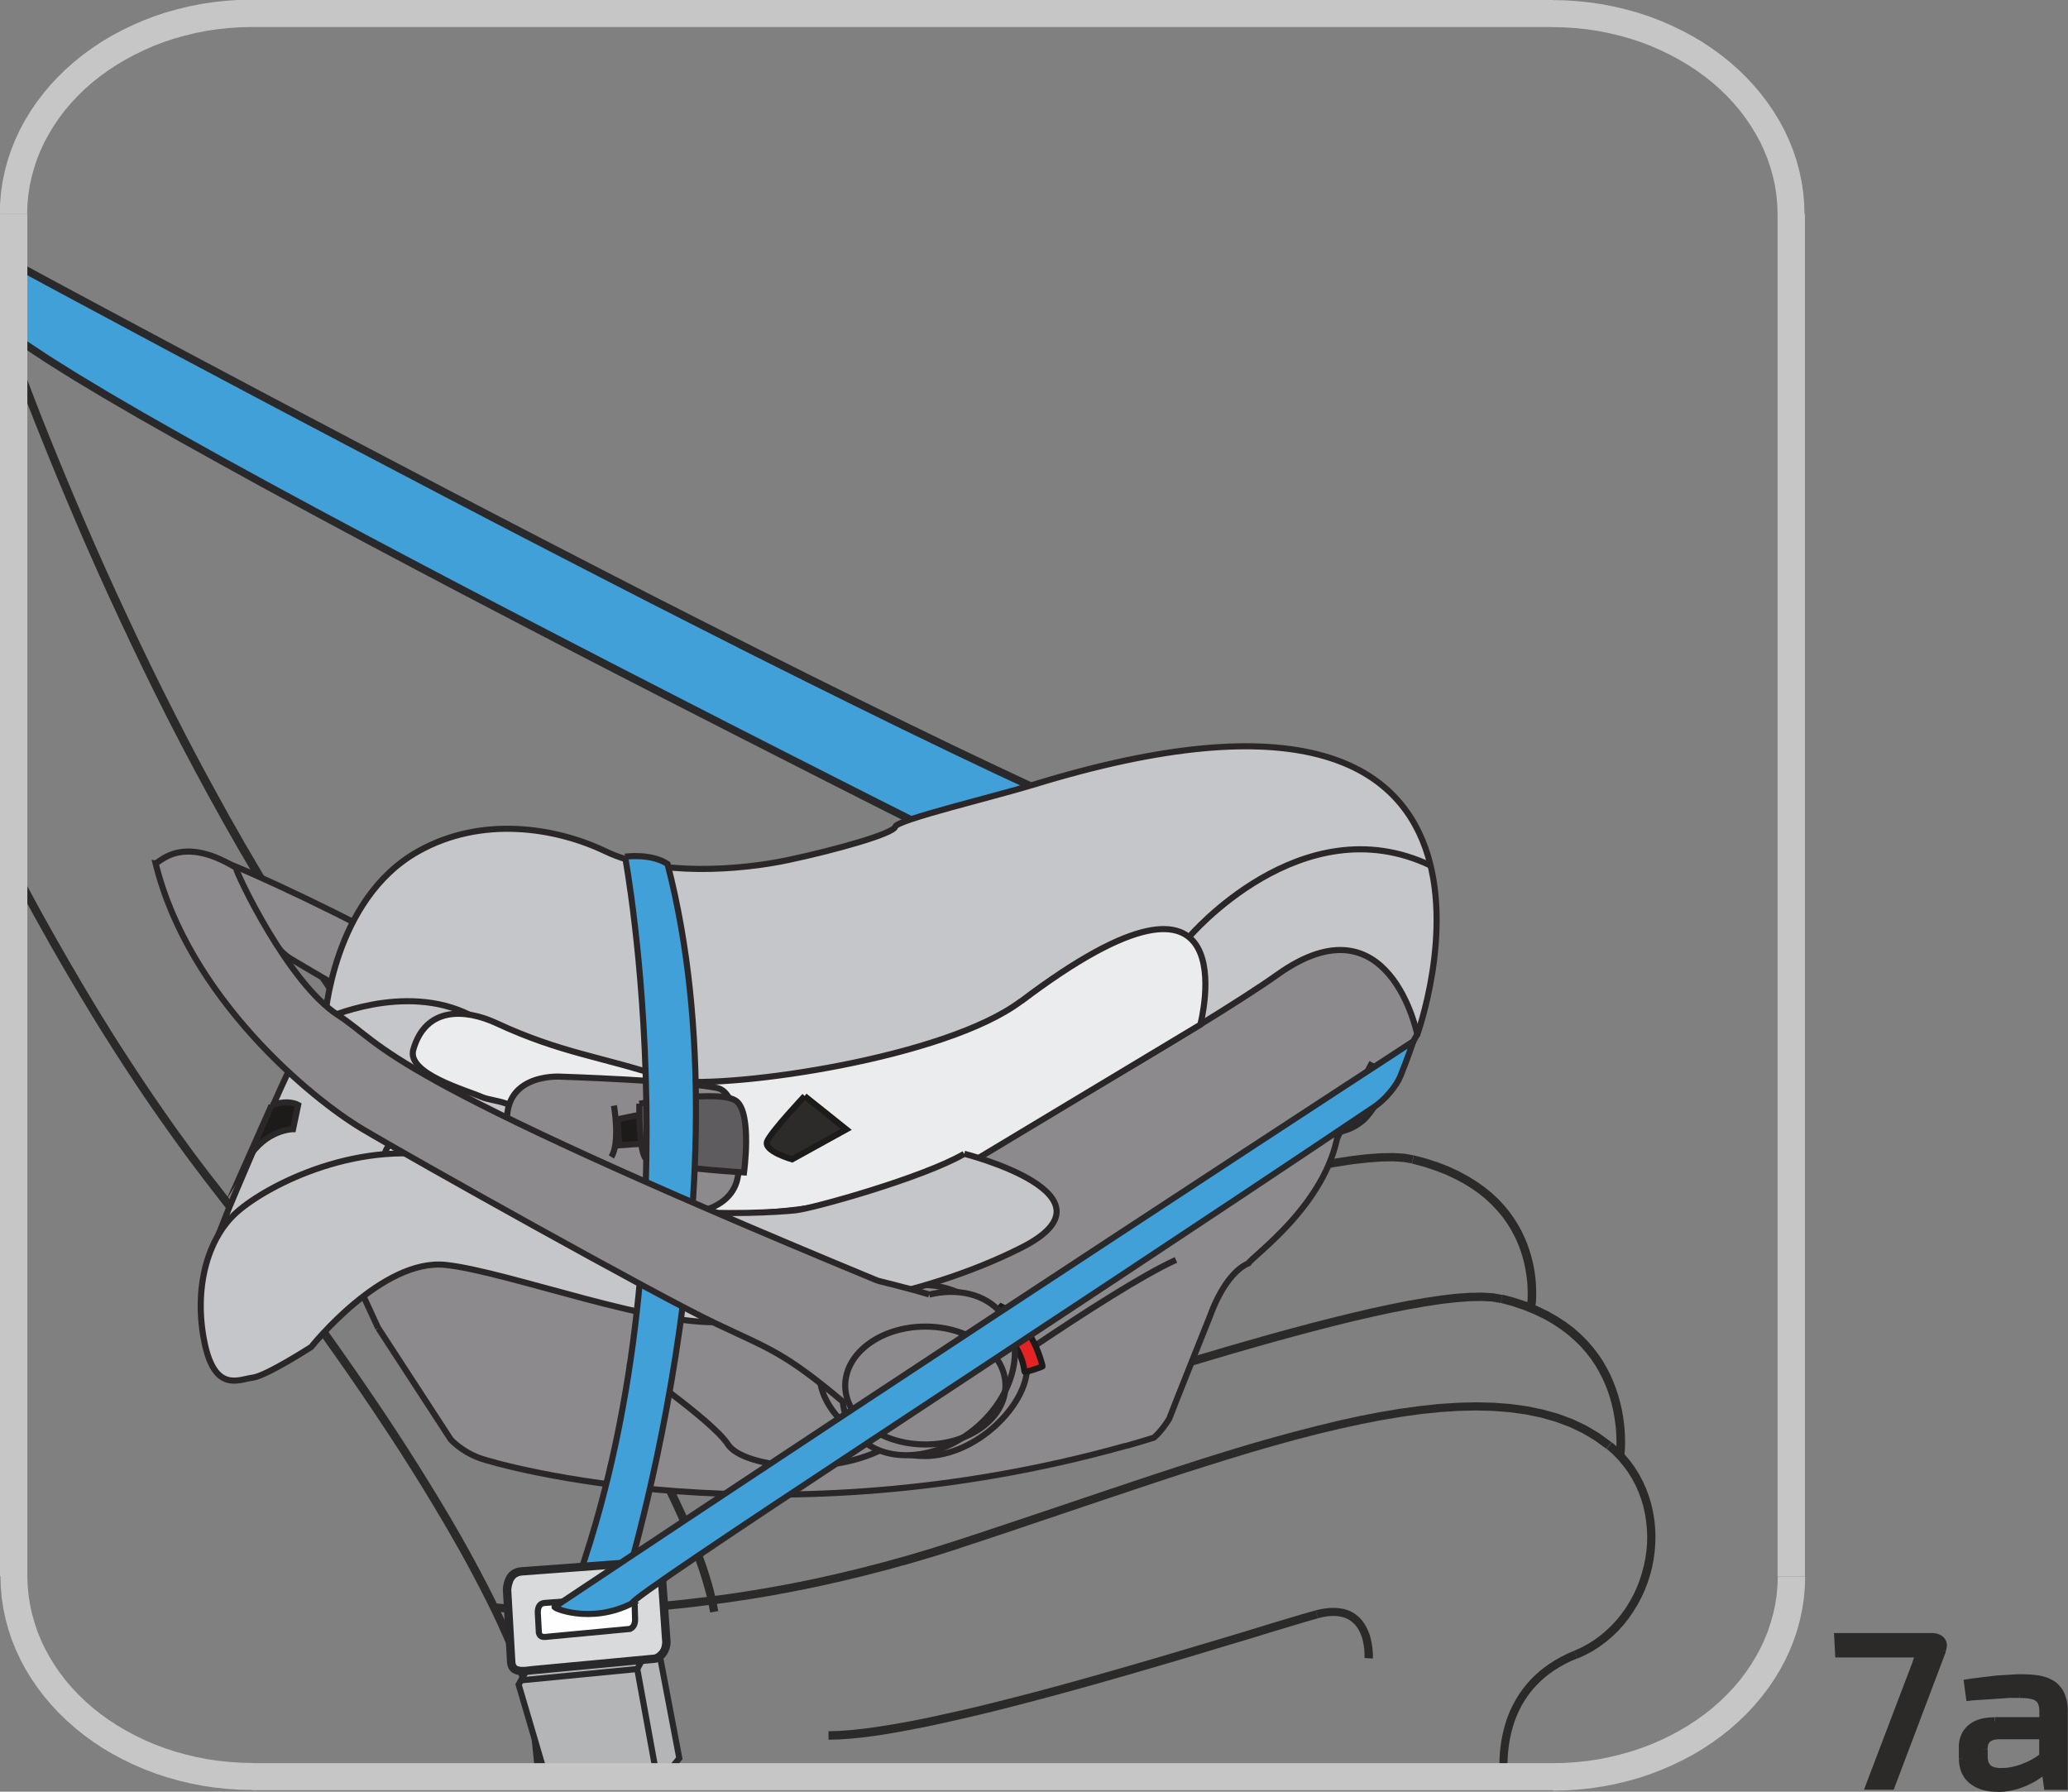<?xml version="1.0" encoding="UTF-8"?>
<!DOCTYPE svg PUBLIC "-//W3C//DTD SVG 1.1//EN" "http://www.w3.org/Graphics/SVG/1.1/DTD/svg11.dtd">
<!-- Creator: CorelDRAW 2017 -->
<svg xmlns="http://www.w3.org/2000/svg" xml:space="preserve" width="25.78mm" height="22.332mm" version="1.1" style="shape-rendering:geometricPrecision; text-rendering:geometricPrecision; image-rendering:optimizeQuality; fill-rule:evenodd; clip-rule:evenodd"
viewBox="0 0 189.84 164.45"
 xmlns:xlink="http://www.w3.org/1999/xlink">
 <rect x="0" y="0" width="189.84" height="164.45" fill="#808080" stroke="none"/>
 <defs>
  <style type="text/css">
   <![CDATA[
    .str0 {stroke:#2B2728;stroke-width:0.56;stroke-miterlimit:22.926}
    .str2 {stroke:#29282A;stroke-width:0.56;stroke-miterlimit:22.926}
    .str1 {stroke:#1D1B19;stroke-width:0.56;stroke-miterlimit:22.926}
    .fil4 {fill:none;fill-rule:nonzero}
    .fil12 {fill:#E21E29}
    .fil11 {fill:#B4B5B6}
    .fil15 {fill:#FEFEFE;fill-rule:nonzero}
    .fil0 {fill:#2B2A29;fill-rule:nonzero}
    .fil7 {fill:#E42424;fill-rule:nonzero}
    .fil6 {fill:#EBECEE;fill-rule:nonzero}
    .fil14 {fill:#D9DADB;fill-rule:nonzero}
    .fil16 {fill:#C7C6C6;fill-rule:nonzero}
    .fil5 {fill:#C5C6C9;fill-rule:nonzero}
    .fil13 {fill:#8A8C8D;fill-rule:nonzero}
    .fil3 {fill:#8C8A8D;fill-rule:nonzero}
    .fil10 {fill:#5E5C5E;fill-rule:nonzero}
    .fil1 {fill:#42A0D9;fill-rule:nonzero}
    .fil8 {fill:#2D2B29;fill-rule:nonzero}
    .fil2 {fill:#29282A;fill-rule:nonzero}
    .fil9 {fill:#1D1B19;fill-rule:nonzero}
   ]]>
  </style>
 </defs>
 <g id="Слой_x0020_1">
  <path class="fil0" d="M168.75 150.27l0.09 1.48 7.51 0c-0.17,0.32 -0.33,0.66 -0.46,1.01l-4.24 11.14 1.92 0 4.7 -12.42c0.26,-0.75 -0.11,-1.2 -1.01,-1.2l-8.52 0zm12.11 5.45c1.62,-0.13 3.45,-0.25 4.57,-0.25 1.68,0 2.16,0.47 2.16,1.66l0 0.85 -4.44 0c-1.86,0 -2.95,0.87 -2.95,2.37l0 1.05c0,1.74 1.29,2.69 3.19,2.69 1.94,0 3.56,-0.99 4.39,-1.76l0.22 1.58 1.47 0 0 -6.78c0,-2.33 -1.29,-3.08 -3.65,-3.08 -1.6,0 -3.67,0.21 -5.14,0.43l0.17 1.24zm1.25 4.86c0,-0.81 0.35,-1.28 1.38,-1.32l4.11 0 0 1.94c-1.22,0.99 -2.78,1.46 -3.82,1.44 -1.16,0 -1.66,-0.43 -1.66,-1.44l0 -0.62z"/>
  <g>
   <path class="fil0" d="M168.46 151.78l-0.08 -1.48 0.75 -0.04 0.08 1.48 -0.37 0.39 -0.37 -0.35zm0.37 0.35l-0.35 0 -0.02 -0.35 0.37 0.35zm7.52 0l-7.52 0 0 -0.74 7.52 0 0.33 0.54 -0.33 0.19zm0 -0.74l0.63 0 -0.3 0.54 -0.33 -0.54zm-0.11 1.51l-0.7 -0.26 -0 0.01 0.01 -0.04 0.01 -0.03 0.01 -0.03 0.01 -0.03 0.01 -0.04 0.01 -0.04 0.01 -0.03 0.01 -0.03 0.01 -0.04 0.01 -0.03 0.01 -0.03 0.02 -0.04 0.01 -0.03 0.01 -0.03 0.02 -0.03 0.01 -0.03 0.01 -0.03 0.02 -0.04 0.01 -0.03 0.02 -0.03 0.02 -0.03 0.01 -0.03 0.01 -0.03 0.02 -0.03 0.02 -0.04 0.02 -0.03 0.02 -0.03 0.02 -0.03 0.02 -0.03 0.02 -0.03 0.02 -0.03 0.02 -0.03 0.66 0.35 -0.02 0.03 -0.01 0.03 -0.02 0.03 -0.02 0.03 -0.02 0.03 -0.02 0.03 -0.01 0.03 -0.01 0.03 -0.01 0.03 -0.02 0.03 -0.01 0.03 -0.01 0.03 -0.01 0.03 -0.02 0.03 -0.01 0.03 -0.01 0.03 -0.01 0.03 -0.01 0.03 -0.01 0.03 -0.01 0.03 -0.01 0.03 -0.01 0.03 -0.01 0.03 -0.01 0.03 -0.01 0.03 -0.01 0.03 -0.01 0.03 -0.01 0.03 -0.01 0.03 -0.01 0.03 -0.01 0.03 -0.01 0.03 -0 0.01zm0 -0.01l-0 0.01 -0.01 0.02 0.01 -0.03zm-4.94 10.88l4.24 -11.14 0.7 0.26 -4.24 11.14 -0.35 0.24 -0.35 -0.5zm0.35 0.5l-0.54 0 0.19 -0.5 0.35 0.5zm1.93 0l-1.93 0 0 -0.74 1.93 0 0.35 0.5 -0.35 0.24zm0.35 -0.24l-0.09 0.24 -0.26 0 0.35 -0.24zm4.7 -12.43l-4.7 12.43 -0.7 -0.26 4.7 -12.43 0.7 0.25 -0 0.01zm0 -0.01l-0 0.01 0 -0.01 -0 0zm-1.36 -0.96l0 -0.74 0 0 0.09 0 0.09 0 0.09 0.01 0.09 0.01 0.08 0.01 0.08 0.02 0.08 0.02 0.08 0.03 0.08 0.03 0.07 0.03 0.07 0.04 0.07 0.04 0.07 0.05 0.06 0.05 0.06 0.05 0.05 0.06 0.05 0.06 0.04 0.07 0.04 0.07 0.03 0.07 0.03 0.08 0.02 0.08 0.02 0.08 0.01 0.08 0 0.08 -0 0.08 -0.01 0.08 -0.01 0.08 -0.02 0.08 -0.02 0.08 -0.02 0.08 -0.03 0.08 -0.71 -0.24 0.02 -0.05 0.01 -0.05 0.01 -0.05 0.01 -0.04 0.01 -0.04 0 -0.04 0 -0.03 -0 -0.04 -0 -0.03 -0.01 -0.03 -0.01 -0.03 -0.01 -0.02 -0.01 -0.02 -0.01 -0.02 -0.01 -0.02 -0.01 -0.02 -0.01 -0.01 -0.02 -0.02 -0.02 -0.02 -0.02 -0.01 -0.03 -0.02 -0.03 -0.02 -0.03 -0.01 -0.04 -0.01 -0.04 -0.01 -0.05 -0.01 -0.05 -0.01 -0.06 -0.01 -0.06 -0.01 -0.06 -0.01 -0.07 -0 -0.07 -0 0 0zm-8.52 -0.74l8.52 0 0 0.74 -8.52 0 -0.37 -0.35 0.37 -0.39zm-0.37 0.39l-0.02 -0.39 0.39 0 -0.37 0.39z"/>
  </g>
  <g>
   <path class="fil0" d="M185.42 155.1l0 0.74 0 0 -0.1 0 -0.11 0 -0.11 0 -0.12 0 -0.12 0 -0.12 0 -0.13 0 -0.13 0 -0.13 0.01 -0.13 0.01 -0.14 0.01 -0.14 0.01 -0.14 0.01 -0.15 0.01 -0.15 0.01 -0.15 0.01 -0.15 0.01 -0.15 0.01 -0.15 0.01 -0.15 0.01 -0.15 0.01 -0.15 0.01 -0.16 0.01 -0.16 0.01 -0.15 0.01 -0.16 0.01 -0.16 0.01 -0.16 0.01 -0.15 0.01 -0.15 0.01 -0.15 0.01 -0.15 0.01 -0.06 -0.74 0.15 -0.01 0.15 -0.01 0.15 -0.01 0.15 -0.01 0.16 -0.01 0.16 -0.01 0.16 -0.01 0.16 -0.01 0.16 -0.01 0.16 -0.01 0.16 -0.01 0.16 -0.01 0.15 -0.01 0.15 -0.01 0.15 -0.01 0.15 -0.01 0.15 -0.01 0.15 -0.01 0.15 -0.01 0.15 -0.01 0.14 -0.01 0.14 -0.01 0.14 -0.01 0.14 -0.01 0.13 -0 0.13 -0 0.13 -0 0.12 -0 0.12 -0 0.11 -0 0.11 -0 0.11 0 0 0zm2.54 2.03l-0.75 0 0 0 -0 -0.1 -0 -0.09 -0.01 -0.09 -0.01 -0.08 -0.01 -0.08 -0.01 -0.07 -0.02 -0.07 -0.02 -0.06 -0.02 -0.06 -0.02 -0.05 -0.02 -0.05 -0.03 -0.04 -0.03 -0.04 -0.03 -0.04 -0.03 -0.04 -0.04 -0.03 -0.04 -0.03 -0.05 -0.03 -0.05 -0.03 -0.06 -0.03 -0.07 -0.03 -0.07 -0.02 -0.08 -0.02 -0.09 -0.02 -0.1 -0.02 -0.1 -0.02 -0.11 -0.01 -0.12 -0.01 -0.12 -0.01 -0.13 -0.01 -0.14 -0 -0.15 -0 0 -0.74 0.16 0 0.16 0 0.15 0.01 0.14 0.01 0.14 0.01 0.13 0.02 0.13 0.02 0.12 0.03 0.12 0.03 0.11 0.03 0.11 0.04 0.1 0.04 0.1 0.05 0.1 0.05 0.09 0.06 0.09 0.06 0.08 0.07 0.07 0.08 0.07 0.08 0.06 0.08 0.06 0.09 0.05 0.09 0.04 0.1 0.04 0.1 0.03 0.1 0.03 0.1 0.02 0.11 0.02 0.11 0.01 0.11 0.01 0.11 0 0.11 0 0.12 0 0zm-0.75 0.85l0 -0.85 0.75 0 0 0.85 -0.37 0.37 -0.37 -0.37zm0.75 0l0 0.37 -0.37 0 0.37 -0.37zm-4.81 -0.37l4.43 0 0 0.74 -4.43 0 0 0 0 -0.74zm-2.58 2.74l-0.75 0 0 0 0 -0.16 0.01 -0.15 0.02 -0.15 0.03 -0.15 0.03 -0.14 0.04 -0.14 0.05 -0.13 0.05 -0.13 0.06 -0.13 0.07 -0.12 0.08 -0.12 0.08 -0.11 0.09 -0.11 0.09 -0.1 0.1 -0.1 0.11 -0.09 0.11 -0.09 0.12 -0.08 0.12 -0.08 0.13 -0.07 0.14 -0.06 0.14 -0.06 0.14 -0.05 0.15 -0.05 0.15 -0.04 0.16 -0.03 0.16 -0.03 0.17 -0.02 0.17 -0.02 0.17 -0.01 0.18 -0.01 0.18 -0 0 0.74 -0.16 0 -0.16 0.01 -0.15 0.01 -0.15 0.02 -0.14 0.02 -0.14 0.03 -0.13 0.03 -0.12 0.03 -0.12 0.04 -0.11 0.04 -0.11 0.04 -0.1 0.05 -0.1 0.05 -0.09 0.05 -0.09 0.06 -0.08 0.06 -0.08 0.06 -0.07 0.07 -0.07 0.07 -0.06 0.07 -0.06 0.08 -0.05 0.08 -0.05 0.08 -0.04 0.09 -0.04 0.09 -0.03 0.1 -0.03 0.1 -0.02 0.1 -0.02 0.11 -0.01 0.11 -0.01 0.12 -0 0.12 0 0zm-0.75 1.05l0 -1.05 0.75 0 0 1.05 0 0 -0.75 0zm3.57 2.32l0 0.74 0 0 -0.19 -0 -0.19 -0.01 -0.18 -0.01 -0.18 -0.02 -0.17 -0.03 -0.17 -0.03 -0.17 -0.04 -0.16 -0.04 -0.16 -0.05 -0.15 -0.06 -0.15 -0.06 -0.15 -0.07 -0.14 -0.08 -0.13 -0.08 -0.13 -0.09 -0.13 -0.09 -0.12 -0.1 -0.11 -0.11 -0.11 -0.11 -0.1 -0.12 -0.09 -0.13 -0.08 -0.13 -0.08 -0.14 -0.07 -0.14 -0.06 -0.15 -0.05 -0.15 -0.04 -0.16 -0.04 -0.16 -0.03 -0.17 -0.02 -0.17 -0.01 -0.17 -0 -0.18 0.75 0 0 0.14 0.01 0.14 0.02 0.13 0.02 0.13 0.03 0.12 0.03 0.12 0.04 0.11 0.04 0.11 0.05 0.1 0.06 0.1 0.06 0.09 0.07 0.09 0.07 0.09 0.08 0.08 0.08 0.08 0.09 0.07 0.09 0.07 0.1 0.07 0.1 0.06 0.11 0.06 0.11 0.05 0.12 0.05 0.12 0.05 0.13 0.04 0.13 0.04 0.14 0.03 0.14 0.03 0.15 0.02 0.15 0.02 0.16 0.01 0.16 0.01 0.16 0 0 0zm4.76 -1.44l-0.74 0.1 0.63 0.22 -0.09 0.08 -0.09 0.08 -0.09 0.08 -0.1 0.08 -0.1 0.08 -0.11 0.08 -0.11 0.08 -0.12 0.08 -0.12 0.08 -0.12 0.08 -0.13 0.08 -0.13 0.08 -0.14 0.07 -0.14 0.07 -0.14 0.07 -0.15 0.07 -0.15 0.07 -0.15 0.06 -0.16 0.06 -0.16 0.06 -0.16 0.06 -0.17 0.05 -0.17 0.05 -0.17 0.04 -0.18 0.04 -0.18 0.04 -0.18 0.03 -0.18 0.03 -0.19 0.02 -0.19 0.01 -0.19 0.01 -0.19 0 0 -0.74 0.17 -0 0.17 -0.01 0.16 -0.01 0.16 -0.02 0.16 -0.02 0.16 -0.03 0.16 -0.03 0.16 -0.04 0.15 -0.04 0.15 -0.04 0.15 -0.04 0.15 -0.05 0.15 -0.05 0.14 -0.05 0.14 -0.06 0.14 -0.06 0.13 -0.06 0.13 -0.06 0.13 -0.07 0.12 -0.07 0.12 -0.07 0.12 -0.07 0.11 -0.07 0.11 -0.07 0.1 -0.07 0.1 -0.07 0.1 -0.07 0.09 -0.07 0.09 -0.07 0.08 -0.07 0.08 -0.07 0.07 -0.07 0.63 0.22zm-0.63 -0.22l0.53 -0.49 0.1 0.71 -0.63 -0.22zm0.1 1.9l-0.22 -1.58 0.74 -0.1 0.22 1.58 -0.37 0.42 -0.37 -0.32zm0.37 0.32l-0.33 0 -0.04 -0.32 0.37 0.32zm1.46 0l-1.46 0 0 -0.74 1.46 0 0.37 0.37 -0.37 0.37zm0.37 -0.37l0 0.37 -0.37 0 0.37 -0.37zm0 -6.78l0 6.78 -0.75 0 0 -6.78 0 0 0.75 0zm-4.02 -2.71l0 -0.74 0 0 0.23 0 0.22 0.01 0.21 0.01 0.21 0.02 0.2 0.02 0.2 0.03 0.19 0.03 0.19 0.04 0.18 0.05 0.18 0.05 0.17 0.06 0.16 0.07 0.16 0.08 0.15 0.08 0.15 0.09 0.14 0.1 0.13 0.11 0.12 0.12 0.12 0.13 0.11 0.14 0.1 0.14 0.09 0.15 0.08 0.16 0.07 0.17 0.06 0.17 0.05 0.18 0.05 0.19 0.04 0.2 0.03 0.2 0.02 0.21 0.01 0.22 0 0.23 -0.75 0 -0 -0.2 -0.01 -0.19 -0.02 -0.18 -0.02 -0.17 -0.03 -0.16 -0.04 -0.15 -0.04 -0.14 -0.05 -0.13 -0.05 -0.13 -0.06 -0.11 -0.07 -0.11 -0.07 -0.1 -0.08 -0.09 -0.08 -0.09 -0.09 -0.08 -0.09 -0.08 -0.1 -0.07 -0.11 -0.07 -0.11 -0.06 -0.12 -0.06 -0.13 -0.05 -0.14 -0.05 -0.14 -0.04 -0.15 -0.04 -0.16 -0.03 -0.17 -0.03 -0.17 -0.03 -0.18 -0.02 -0.19 -0.02 -0.2 -0.01 -0.2 -0.01 -0.21 -0 0 0zm-4.76 0.02l-0.74 0.1 0.31 -0.42 0.14 -0.02 0.14 -0.02 0.15 -0.02 0.15 -0.02 0.15 -0.02 0.16 -0.02 0.16 -0.02 0.16 -0.02 0.16 -0.02 0.16 -0.02 0.17 -0.02 0.17 -0.02 0.17 -0.02 0.17 -0.02 0.17 -0.02 0.17 -0.02 0.17 -0.02 0.17 -0.01 0.17 -0.01 0.17 -0.01 0.17 -0.01 0.17 -0.01 0.17 -0.01 0.17 -0.01 0.17 -0.01 0.17 -0.01 0.16 -0.01 0.16 -0.01 0.16 -0 0.16 -0 0.16 -0 0.15 -0 0 0.74 -0.15 0 -0.15 0 -0.15 0 -0.16 0 -0.16 0.01 -0.16 0.01 -0.16 0.01 -0.16 0.01 -0.16 0.01 -0.16 0.01 -0.17 0.01 -0.17 0.01 -0.17 0.01 -0.17 0.01 -0.17 0.01 -0.17 0.01 -0.17 0.02 -0.17 0.02 -0.17 0.02 -0.17 0.02 -0.16 0.02 -0.16 0.02 -0.16 0.02 -0.16 0.02 -0.16 0.02 -0.16 0.02 -0.15 0.02 -0.15 0.02 -0.15 0.02 -0.14 0.02 -0.14 0.02 -0.14 0.02 0.31 -0.42zm-0.74 0.1l-0.05 -0.36 0.36 -0.05 -0.31 0.42zm0.17 1.24l-0.17 -1.24 0.74 -0.1 0.17 1.24 -0.34 0.42 -0.4 -0.32zm0.4 0.32l-0.35 0.03 -0.05 -0.35 0.4 0.32zm2.59 2.8l0 0.74 0.01 0 -0.08 0 -0.08 0.01 -0.08 0.01 -0.07 0.01 -0.06 0.01 -0.06 0.01 -0.06 0.02 -0.05 0.02 -0.05 0.02 -0.04 0.02 -0.04 0.02 -0.04 0.02 -0.03 0.02 -0.03 0.02 -0.03 0.02 -0.02 0.02 -0.02 0.03 -0.02 0.03 -0.02 0.03 -0.02 0.03 -0.02 0.03 -0.02 0.04 -0.01 0.04 -0.01 0.04 -0.01 0.04 -0.01 0.05 -0.01 0.05 -0.01 0.05 -0.01 0.05 -0 0.06 -0 0.06 0 0.06 -0.75 0 0 -0.09 0 -0.08 0.01 -0.08 0.01 -0.08 0.01 -0.08 0.01 -0.08 0.02 -0.08 0.02 -0.08 0.03 -0.08 0.03 -0.08 0.03 -0.07 0.04 -0.07 0.04 -0.07 0.05 -0.07 0.05 -0.06 0.05 -0.06 0.06 -0.06 0.06 -0.05 0.07 -0.05 0.07 -0.05 0.07 -0.04 0.08 -0.04 0.08 -0.03 0.08 -0.03 0.09 -0.03 0.09 -0.02 0.09 -0.02 0.09 -0.02 0.1 -0.01 0.1 -0.01 0.1 -0.01 0.11 -0.01 0.01 0zm-0.01 0l0 0 0.01 0 -0.01 0zm4.12 0.74l-4.11 0 0 -0.74 4.11 0 0.37 0.37 -0.37 0.37zm0 -0.74l0.37 0 0 0.37 -0.37 -0.37zm-0.37 2.3l0 -1.93 0.75 0 0 1.93 -0.14 0.29 -0.61 -0.29zm0.75 0l0 0.17 -0.14 0.11 0.14 -0.29zm-4.2 1.81l0 -0.74 0.01 0 0.09 0 0.09 -0 0.1 -0 0.1 -0.01 0.1 -0.01 0.11 -0.01 0.11 -0.02 0.11 -0.02 0.11 -0.02 0.11 -0.02 0.11 -0.03 0.11 -0.03 0.12 -0.03 0.12 -0.04 0.12 -0.04 0.12 -0.04 0.12 -0.04 0.12 -0.05 0.12 -0.05 0.12 -0.05 0.12 -0.05 0.12 -0.06 0.12 -0.06 0.12 -0.06 0.12 -0.07 0.12 -0.07 0.12 -0.07 0.11 -0.07 0.11 -0.08 0.11 -0.08 0.11 -0.08 0.11 -0.09 0.47 0.57 -0.12 0.1 -0.12 0.09 -0.13 0.09 -0.13 0.09 -0.13 0.08 -0.13 0.08 -0.13 0.08 -0.13 0.07 -0.13 0.07 -0.13 0.07 -0.13 0.06 -0.13 0.06 -0.13 0.06 -0.13 0.06 -0.13 0.05 -0.13 0.05 -0.13 0.05 -0.13 0.04 -0.13 0.04 -0.13 0.04 -0.13 0.03 -0.13 0.03 -0.13 0.03 -0.13 0.02 -0.12 0.02 -0.12 0.02 -0.12 0.01 -0.12 0.01 -0.12 0.01 -0.11 0.01 -0.11 0 -0.11 -0 0.01 0zm0 -0.74l0.01 0 0 0 -0.01 0zm-2.03 -1.07l0.75 0 0 0 0 0.08 0 0.08 0.01 0.07 0.01 0.07 0.01 0.06 0.01 0.06 0.01 0.05 0.02 0.05 0.02 0.05 0.02 0.04 0.02 0.04 0.02 0.04 0.03 0.04 0.03 0.03 0.03 0.03 0.03 0.03 0.03 0.03 0.04 0.03 0.04 0.03 0.04 0.02 0.05 0.02 0.05 0.02 0.06 0.02 0.06 0.02 0.06 0.02 0.07 0.01 0.07 0.01 0.08 0.01 0.08 0.01 0.09 0.01 0.09 0 0.1 0 0 0.74 -0.12 -0 -0.11 -0 -0.11 -0.01 -0.11 -0.01 -0.11 -0.01 -0.1 -0.02 -0.1 -0.02 -0.1 -0.02 -0.09 -0.03 -0.09 -0.03 -0.09 -0.04 -0.08 -0.04 -0.08 -0.04 -0.08 -0.05 -0.08 -0.05 -0.07 -0.06 -0.07 -0.06 -0.06 -0.07 -0.06 -0.07 -0.05 -0.07 -0.05 -0.08 -0.04 -0.08 -0.04 -0.08 -0.03 -0.09 -0.03 -0.09 -0.03 -0.09 -0.02 -0.09 -0.02 -0.09 -0.01 -0.1 -0.01 -0.1 -0.01 -0.1 -0 -0.1 0 0zm0.75 -0.61l0 0.61 -0.75 0 0 -0.61 0 0 0.75 0z"/>
  </g>
  <g>
   <path class="fil0" d="M36.16 97.98l-0.61 0.47 0 0 -1.66 -2.18 -1.63 -2.22 -1.6 -2.26 -1.56 -2.29 -1.53 -2.31 -1.5 -2.33 -1.46 -2.35 -1.43 -2.36 -1.39 -2.37 -1.35 -2.38 -1.32 -2.38 -1.28 -2.37 -1.25 -2.36 -1.21 -2.35 -1.17 -2.33 -1.13 -2.31 -1.09 -2.28 -1.06 -2.25 -1.02 -2.21 -0.98 -2.17 -0.94 -2.12 -0.9 -2.07 -0.86 -2.02 -0.82 -1.96 -0.78 -1.89 -0.74 -1.83 -0.7 -1.75 -0.66 -1.68 -0.61 -1.59 -0.57 -1.51 -0.53 -1.42 -0.49 -1.32 0.72 -0.26 0.49 1.32 0.53 1.42 0.57 1.51 0.61 1.59 0.65 1.67 0.7 1.75 0.74 1.82 0.78 1.89 0.82 1.95 0.86 2.01 0.9 2.07 0.94 2.12 0.98 2.16 1.02 2.2 1.05 2.24 1.09 2.27 1.13 2.3 1.17 2.32 1.2 2.34 1.24 2.35 1.28 2.36 1.31 2.37 1.35 2.37 1.39 2.37 1.42 2.36 1.46 2.34 1.49 2.33 1.52 2.3 1.56 2.28 1.59 2.24 1.62 2.21 1.66 2.17 0 0zm29.79 49.89l-0.76 0.13 -0.1 -0.53 -0.13 -0.58 -0.15 -0.63 -0.19 -0.69 -0.22 -0.74 -0.26 -0.8 -0.3 -0.86 -0.34 -0.92 -0.39 -0.98 -0.44 -1.04 -0.49 -1.11 -0.54 -1.17 -0.6 -1.24 -0.66 -1.31 -0.72 -1.38 -0.78 -1.45 -0.85 -1.52 -0.92 -1.6 -0.99 -1.67 -1.06 -1.75 -1.14 -1.83 -1.22 -1.91 -1.3 -1.99 -1.39 -2.08 -1.48 -2.16 -1.57 -2.25 -1.66 -2.33 -1.75 -2.42 -1.85 -2.52 -1.95 -2.61 -2.06 -2.7 -2.16 -2.8 0.61 -0.47 2.17 2.8 2.06 2.71 1.96 2.61 1.86 2.52 1.76 2.43 1.66 2.34 1.57 2.25 1.48 2.17 1.39 2.08 1.31 2 1.22 1.92 1.15 1.84 1.07 1.76 0.99 1.68 0.92 1.6 0.85 1.53 0.79 1.46 0.72 1.39 0.66 1.32 0.6 1.25 0.55 1.18 0.49 1.12 0.44 1.05 0.39 0.99 0.35 0.93 0.31 0.87 0.26 0.82 0.23 0.76 0.19 0.71 0.16 0.65 0.13 0.6 0.1 0.55z"/>
  </g>
  <g>
   <path class="fil0" d="M19.92 108.57l-0.61 0.47 0 0 -0.68 -0.88 -0.67 -0.89 -0.67 -0.89 -0.66 -0.9 -0.66 -0.91 -0.65 -0.91 -0.65 -0.92 -0.64 -0.92 -0.64 -0.93 -0.63 -0.93 -0.62 -0.94 -0.62 -0.94 -0.61 -0.94 -0.61 -0.95 -0.6 -0.95 -0.6 -0.95 -0.59 -0.96 -0.58 -0.96 -0.58 -0.96 -0.57 -0.96 -0.57 -0.96 -0.56 -0.96 -0.56 -0.97 -0.55 -0.96 -0.54 -0.97 -0.54 -0.96 -0.53 -0.96 -0.53 -0.96 -0.52 -0.96 -0.51 -0.96 -0.51 -0.96 -0.5 -0.96 0.68 -0.35 0.5 0.96 0.51 0.96 0.51 0.96 0.52 0.96 0.52 0.96 0.53 0.96 0.54 0.96 0.54 0.96 0.55 0.96 0.55 0.96 0.56 0.96 0.56 0.96 0.57 0.96 0.58 0.96 0.58 0.96 0.59 0.95 0.59 0.95 0.6 0.95 0.61 0.94 0.61 0.94 0.62 0.94 0.62 0.93 0.63 0.93 0.63 0.92 0.64 0.92 0.64 0.91 0.65 0.91 0.66 0.9 0.66 0.9 0.67 0.89 0.67 0.88 0.68 0.87 0 0zm29.04 46.8l-0.74 0.22 0 0 -0.21 -0.67 -0.24 -0.71 -0.27 -0.75 -0.3 -0.79 -0.33 -0.84 -0.37 -0.88 -0.41 -0.93 -0.44 -0.98 -0.48 -1.02 -0.53 -1.07 -0.57 -1.12 -0.61 -1.17 -0.66 -1.23 -0.71 -1.28 -0.76 -1.33 -0.81 -1.39 -0.86 -1.44 -0.91 -1.5 -0.97 -1.56 -1.03 -1.62 -1.09 -1.68 -1.15 -1.73 -1.21 -1.8 -1.28 -1.86 -1.34 -1.92 -1.41 -1.98 -1.48 -2.05 -1.55 -2.12 -1.62 -2.18 -1.7 -2.25 -1.77 -2.32 -1.85 -2.39 0.61 -0.47 1.85 2.39 1.77 2.32 1.7 2.25 1.63 2.19 1.55 2.12 1.48 2.05 1.41 1.99 1.35 1.93 1.28 1.86 1.22 1.8 1.15 1.74 1.09 1.68 1.03 1.62 0.97 1.56 0.92 1.51 0.87 1.45 0.81 1.39 0.76 1.34 0.71 1.29 0.66 1.23 0.62 1.18 0.57 1.13 0.53 1.08 0.49 1.03 0.45 0.99 0.41 0.94 0.37 0.89 0.34 0.85 0.3 0.81 0.27 0.76 0.24 0.72 0.22 0.68 0 0zm0.97 7.67l-0.77 0.07 -0.03 -0.29 -0.03 -0.29 -0.03 -0.29 -0.03 -0.3 -0.03 -0.3 -0.03 -0.3 -0.03 -0.29 -0.03 -0.29 -0.03 -0.29 -0.03 -0.29 -0.03 -0.28 -0.03 -0.28 -0.03 -0.28 -0.03 -0.27 -0.03 -0.27 -0.03 -0.26 -0.03 -0.26 -0.03 -0.25 -0.03 -0.24 -0.03 -0.23 -0.03 -0.23 -0.03 -0.22 -0.03 -0.21 -0.03 -0.2 -0.03 -0.18 -0.03 -0.17 -0.03 -0.16 -0.03 -0.15 -0.03 -0.13 -0.03 -0.12 -0.03 -0.1 -0.02 -0.09 0.74 -0.22 0.03 0.11 0.03 0.12 0.03 0.13 0.03 0.15 0.03 0.16 0.03 0.17 0.03 0.18 0.03 0.19 0.03 0.2 0.03 0.21 0.03 0.22 0.03 0.23 0.03 0.24 0.03 0.24 0.03 0.25 0.03 0.26 0.03 0.26 0.03 0.27 0.03 0.28 0.03 0.28 0.03 0.28 0.03 0.29 0.03 0.29 0.03 0.29 0.03 0.29 0.03 0.3 0.03 0.3 0.03 0.3 0.03 0.3 0.03 0.3 0.03 0.29 0.03 0.29z"/>
  </g>
  <g>
   <path class="fil0" d="M87.82 141.4l0.24 0.72 0 0 -2.31 0.73 -2.27 0.67 -2.22 0.61 -2.18 0.56 -2.13 0.51 -2.08 0.46 -2.03 0.41 -1.97 0.37 -1.92 0.32 -1.86 0.28 -1.8 0.25 -1.73 0.21 -1.67 0.18 -1.61 0.15 -1.54 0.12 -1.47 0.09 -1.39 0.07 -1.32 0.05 -1.24 0.03 -1.16 0.01 -1.08 -0 -1 -0.02 -0.91 -0.03 -0.83 -0.03 -0.74 -0.04 -0.65 -0.04 -0.55 -0.04 -0.46 -0.04 -0.36 -0.03 -0.26 -0.03 -0.16 -0.02 -0.06 -0.01 0.1 -0.75 0.05 0.01 0.15 0.02 0.25 0.03 0.35 0.03 0.45 0.04 0.54 0.04 0.64 0.04 0.73 0.04 0.82 0.03 0.9 0.02 0.99 0.02 1.07 0 1.15 -0.01 1.23 -0.03 1.31 -0.05 1.38 -0.07 1.45 -0.09 1.53 -0.12 1.59 -0.14 1.66 -0.18 1.72 -0.21 1.79 -0.24 1.85 -0.28 1.91 -0.32 1.96 -0.36 2.02 -0.41 2.07 -0.46 2.12 -0.51 2.17 -0.56 2.21 -0.61 2.25 -0.67 2.3 -0.73 0 0zm60.12 -9.02l-0.49 0.59 0 0 -1.06 -0.77 -1.13 -0.67 -1.2 -0.57 -1.27 -0.47 -1.33 -0.38 -1.4 -0.29 -1.46 -0.2 -1.52 -0.12 -1.58 -0.04 -1.64 0.04 -1.69 0.11 -1.74 0.18 -1.79 0.25 -1.84 0.31 -1.89 0.37 -1.93 0.42 -1.97 0.47 -2.01 0.52 -2.04 0.56 -2.08 0.6 -2.11 0.64 -2.14 0.67 -2.17 0.69 -2.19 0.72 -2.22 0.74 -2.24 0.75 -2.26 0.76 -2.28 0.77 -2.29 0.77 -2.3 0.78 -2.31 0.77 -2.32 0.76 -0.24 -0.72 2.32 -0.76 2.31 -0.77 2.3 -0.77 2.29 -0.77 2.28 -0.77 2.26 -0.76 2.24 -0.75 2.22 -0.74 2.2 -0.72 2.17 -0.7 2.15 -0.67 2.12 -0.64 2.09 -0.6 2.06 -0.56 2.02 -0.52 1.98 -0.48 1.95 -0.43 1.91 -0.37 1.86 -0.31 1.82 -0.25 1.77 -0.19 1.72 -0.11 1.67 -0.04 1.62 0.04 1.56 0.12 1.51 0.21 1.45 0.3 1.39 0.39 1.33 0.49 1.26 0.6 1.19 0.71 1.12 0.82 0 0zm-3.15 19.84l-0.29 -0.7 0 0 0.66 -0.3 0.63 -0.34 0.6 -0.38 0.56 -0.42 0.53 -0.45 0.5 -0.48 0.47 -0.51 0.43 -0.54 0.4 -0.57 0.36 -0.59 0.33 -0.61 0.29 -0.63 0.25 -0.65 0.21 -0.66 0.18 -0.67 0.14 -0.68 0.1 -0.69 0.06 -0.69 0.01 -0.69 -0.03 -0.69 -0.07 -0.69 -0.11 -0.68 -0.15 -0.67 -0.2 -0.66 -0.24 -0.65 -0.28 -0.63 -0.33 -0.61 -0.37 -0.59 -0.42 -0.57 -0.46 -0.55 -0.51 -0.52 -0.56 -0.49 0.49 -0.59 0.6 0.53 0.55 0.56 0.5 0.59 0.45 0.62 0.4 0.64 0.35 0.66 0.3 0.68 0.26 0.7 0.21 0.71 0.16 0.72 0.12 0.73 0.07 0.73 0.03 0.74 -0.02 0.74 -0.06 0.73 -0.1 0.73 -0.14 0.72 -0.19 0.71 -0.23 0.7 -0.27 0.69 -0.31 0.67 -0.35 0.65 -0.39 0.63 -0.42 0.61 -0.46 0.58 -0.5 0.55 -0.54 0.52 -0.57 0.48 -0.61 0.45 -0.64 0.41 -0.68 0.36 -0.71 0.32 0 0zm-6.33 10.83l-0.77 0.06 -0.02 -0.24 -0.01 -0.26 -0.01 -0.28 -0 -0.3 0 -0.32 0.01 -0.33 0.02 -0.35 0.03 -0.36 0.04 -0.37 0.05 -0.38 0.07 -0.39 0.08 -0.4 0.1 -0.41 0.11 -0.41 0.13 -0.42 0.15 -0.42 0.17 -0.42 0.2 -0.42 0.22 -0.42 0.24 -0.42 0.27 -0.42 0.3 -0.41 0.32 -0.4 0.35 -0.39 0.38 -0.38 0.41 -0.37 0.45 -0.36 0.48 -0.34 0.51 -0.33 0.55 -0.31 0.58 -0.29 0.62 -0.27 0.29 0.7 -0.59 0.25 -0.55 0.27 -0.51 0.29 -0.48 0.3 -0.45 0.32 -0.41 0.33 -0.38 0.34 -0.35 0.35 -0.33 0.36 -0.3 0.37 -0.27 0.38 -0.25 0.38 -0.23 0.39 -0.2 0.39 -0.18 0.39 -0.16 0.39 -0.14 0.39 -0.12 0.39 -0.11 0.39 -0.09 0.38 -0.08 0.38 -0.06 0.37 -0.05 0.36 -0.04 0.35 -0.03 0.34 -0.02 0.33 -0.01 0.31 -0 0.3 0 0.28 0.01 0.26 0.01 0.24 0.02 0.22z"/>
  </g>
  <g>
   <path class="fil0" d="M120.98 148.53l-0.2 -0.73 0 0 0.49 -0.11 0.46 -0.07 0.43 -0.04 0.41 -0 0.38 0.03 0.36 0.06 0.33 0.09 0.31 0.12 0.28 0.15 0.25 0.17 0.23 0.19 0.21 0.21 0.18 0.22 0.16 0.23 0.14 0.24 0.12 0.24 0.11 0.24 0.09 0.24 0.07 0.24 0.06 0.24 0.05 0.23 0.04 0.22 0.03 0.21 0.02 0.2 0.02 0.18 0.01 0.17 0.01 0.15 0 0.13 0 0.1 -0 0.08 -0 0.05 -0 0.02 -0.77 -0.05 0 -0.01 0 -0.04 0 -0.06 0 -0.09 -0 -0.11 -0 -0.13 -0.01 -0.15 -0.01 -0.16 -0.02 -0.18 -0.03 -0.19 -0.03 -0.2 -0.04 -0.2 -0.05 -0.21 -0.06 -0.21 -0.08 -0.21 -0.09 -0.2 -0.1 -0.2 -0.11 -0.19 -0.13 -0.18 -0.14 -0.17 -0.16 -0.15 -0.17 -0.14 -0.19 -0.13 -0.21 -0.11 -0.23 -0.09 -0.25 -0.07 -0.28 -0.05 -0.31 -0.03 -0.34 0 -0.37 0.03 -0.4 0.07 -0.44 0.1 0 0zm-44.92 11.13l0 -0.76 0.99 -0.03 1.1 -0.08 1.2 -0.13 1.29 -0.18 1.38 -0.22 1.45 -0.26 1.52 -0.3 1.57 -0.34 1.62 -0.36 1.67 -0.39 1.7 -0.42 1.73 -0.44 1.74 -0.45 1.75 -0.47 1.75 -0.48 1.75 -0.49 1.73 -0.49 1.71 -0.49 1.68 -0.49 1.64 -0.48 1.59 -0.47 1.54 -0.46 1.48 -0.44 1.4 -0.42 1.33 -0.4 1.24 -0.38 1.14 -0.35 1.04 -0.31 0.93 -0.28 0.81 -0.24 0.69 -0.2 0.55 -0.15 0.2 0.73 -0.54 0.15 -0.68 0.2 -0.81 0.24 -0.93 0.28 -1.04 0.31 -1.14 0.35 -1.24 0.38 -1.33 0.4 -1.41 0.42 -1.48 0.45 -1.54 0.46 -1.59 0.47 -1.64 0.48 -1.68 0.49 -1.71 0.49 -1.73 0.49 -1.75 0.49 -1.76 0.48 -1.76 0.47 -1.75 0.46 -1.73 0.44 -1.71 0.42 -1.67 0.39 -1.63 0.37 -1.58 0.34 -1.53 0.3 -1.46 0.27 -1.39 0.23 -1.31 0.18 -1.23 0.13 -1.13 0.08 -1.03 0.03z"/>
  </g>
  <g>
   <path class="fil0" d="M137.76 119.57l0.18 -0.74 0 0 1.16 0.31 1.08 0.36 1 0.41 0.93 0.45 0.85 0.48 0.78 0.51 0.72 0.54 0.65 0.57 0.59 0.59 0.53 0.61 0.48 0.62 0.42 0.63 0.37 0.64 0.33 0.64 0.28 0.64 0.24 0.63 0.2 0.62 0.17 0.61 0.14 0.59 0.11 0.57 0.08 0.54 0.06 0.52 0.04 0.48 0.02 0.45 0.01 0.41 -0 0.37 -0.01 0.32 -0.02 0.27 -0.02 0.22 -0.02 0.16 -0.01 0.1 -0.01 0.04 -0.76 -0.11 0 -0.02 0.01 -0.09 0.01 -0.15 0.02 -0.2 0.01 -0.26 0.01 -0.3 0 -0.35 -0.01 -0.39 -0.02 -0.43 -0.04 -0.46 -0.06 -0.49 -0.08 -0.52 -0.1 -0.54 -0.13 -0.56 -0.16 -0.57 -0.19 -0.59 -0.23 -0.59 -0.27 -0.6 -0.31 -0.6 -0.35 -0.6 -0.4 -0.59 -0.45 -0.58 -0.5 -0.57 -0.56 -0.55 -0.61 -0.53 -0.68 -0.51 -0.74 -0.49 -0.81 -0.46 -0.88 -0.42 -0.96 -0.39 -1.03 -0.35 -1.12 -0.3 0 0zm-47.39 11.46l-0.12 -0.75 0.48 -0.09 0.66 -0.16 0.82 -0.22 0.97 -0.28 1.11 -0.33 1.24 -0.38 1.36 -0.42 1.47 -0.45 1.56 -0.49 1.65 -0.51 1.72 -0.53 1.78 -0.55 1.84 -0.56 1.88 -0.57 1.91 -0.57 1.93 -0.57 1.94 -0.56 1.94 -0.55 1.93 -0.53 1.91 -0.51 1.88 -0.48 1.84 -0.45 1.79 -0.42 1.72 -0.37 1.65 -0.33 1.57 -0.27 1.47 -0.22 1.37 -0.16 1.26 -0.09 1.14 -0.02 1.01 0.06 0.87 0.15 -0.18 0.74 -0.77 -0.13 -0.94 -0.05 -1.09 0.02 -1.22 0.09 -1.34 0.15 -1.45 0.22 -1.55 0.27 -1.64 0.32 -1.71 0.37 -1.78 0.41 -1.83 0.45 -1.87 0.48 -1.91 0.51 -1.93 0.53 -1.94 0.55 -1.94 0.56 -1.93 0.57 -1.91 0.57 -1.88 0.57 -1.84 0.56 -1.78 0.55 -1.72 0.53 -1.65 0.51 -1.56 0.49 -1.47 0.45 -1.36 0.42 -1.25 0.38 -1.12 0.33 -0.98 0.28 -0.84 0.23 -0.68 0.17 -0.53 0.1z"/>
  </g>
  <g>
   <path class="fil0" d="M129.61 106.78l0.18 -0.74 0 0 1.16 0.31 1.08 0.35 1 0.39 0.92 0.43 0.85 0.46 0.78 0.49 0.72 0.51 0.65 0.53 0.59 0.55 0.53 0.57 0.48 0.58 0.42 0.59 0.37 0.59 0.33 0.59 0.28 0.59 0.24 0.58 0.2 0.57 0.17 0.56 0.14 0.54 0.11 0.52 0.08 0.5 0.06 0.47 0.04 0.45 0.02 0.41 0.01 0.38 -0 0.34 -0.01 0.3 -0.01 0.25 -0.02 0.2 -0.02 0.15 -0.01 0.09 -0.01 0.04 -0.76 -0.12 0 -0.02 0.01 -0.08 0.01 -0.13 0.02 -0.18 0.01 -0.23 0.01 -0.28 0 -0.32 -0.01 -0.35 -0.02 -0.39 -0.04 -0.42 -0.06 -0.45 -0.08 -0.47 -0.1 -0.49 -0.13 -0.51 -0.16 -0.53 -0.19 -0.54 -0.23 -0.55 -0.27 -0.55 -0.3 -0.55 -0.35 -0.55 -0.4 -0.55 -0.45 -0.54 -0.5 -0.53 -0.55 -0.52 -0.61 -0.5 -0.68 -0.48 -0.74 -0.46 -0.81 -0.43 -0.88 -0.41 -0.96 -0.37 -1.04 -0.34 -1.12 -0.3 0 0zm-47.39 11.45l-0.12 -0.75 0.48 -0.09 0.66 -0.16 0.82 -0.22 0.97 -0.28 1.11 -0.33 1.24 -0.38 1.36 -0.42 1.47 -0.45 1.56 -0.49 1.65 -0.51 1.72 -0.53 1.78 -0.55 1.84 -0.56 1.88 -0.57 1.91 -0.57 1.93 -0.57 1.94 -0.56 1.94 -0.55 1.93 -0.53 1.91 -0.51 1.88 -0.48 1.84 -0.45 1.79 -0.42 1.72 -0.37 1.65 -0.33 1.57 -0.28 1.47 -0.22 1.37 -0.16 1.26 -0.09 1.14 -0.02 1.01 0.06 0.87 0.15 -0.18 0.74 -0.77 -0.13 -0.94 -0.06 -1.09 0.02 -1.22 0.09 -1.34 0.15 -1.45 0.22 -1.55 0.27 -1.63 0.32 -1.71 0.37 -1.78 0.41 -1.83 0.45 -1.87 0.48 -1.91 0.51 -1.93 0.53 -1.94 0.55 -1.94 0.56 -1.93 0.57 -1.91 0.57 -1.88 0.57 -1.84 0.56 -1.78 0.55 -1.72 0.53 -1.65 0.51 -1.56 0.49 -1.47 0.45 -1.36 0.42 -1.25 0.38 -1.12 0.33 -0.98 0.28 -0.84 0.23 -0.68 0.17 -0.53 0.1z"/>
  </g>
  <path class="fil1" d="M0.69 23.86c15.64,8.46 103.68,55.83 115.43,56.62 12.9,0.87 -4.41,8.83 -4.41,8.83 0,0 -96.05,-47.34 -111.02,-58.85l0 -6.61z"/>
  <g>
   <path class="fil2" d="M116.15 80.13l-0.05 0.71 0 0 -1.37 -0.22 -1.77 -0.47 -2.15 -0.71 -2.51 -0.94 -2.84 -1.15 -3.15 -1.34 -3.43 -1.52 -3.69 -1.68 -3.92 -1.83 -4.12 -1.96 -4.3 -2.08 -4.44 -2.18 -4.56 -2.26 -4.66 -2.33 -4.72 -2.39 -4.76 -2.42 -4.77 -2.45 -4.75 -2.45 -4.71 -2.44 -4.64 -2.42 -4.54 -2.38 -4.42 -2.32 -4.27 -2.25 -4.09 -2.16 -3.88 -2.06 -3.65 -1.94 -3.39 -1.81 -3.1 -1.66 -2.78 -1.49 -2.44 -1.31 -2.07 -1.12 -1.67 -0.91 0.34 -0.62 1.67 0.91 2.07 1.12 2.44 1.31 2.78 1.49 3.1 1.66 3.39 1.81 3.65 1.94 3.88 2.06 4.09 2.16 4.27 2.25 4.42 2.32 4.54 2.38 4.64 2.42 4.71 2.44 4.75 2.45 4.77 2.45 4.76 2.42 4.72 2.38 4.65 2.33 4.56 2.26 4.44 2.18 4.29 2.08 4.12 1.96 3.91 1.83 3.68 1.68 3.43 1.52 3.14 1.34 2.83 1.14 2.49 0.93 2.12 0.7 1.71 0.46 1.27 0.2 0 0zm-4.6 9.5l0.32 -0.63 -0.31 -0 0.05 -0.02 0.14 -0.07 0.22 -0.11 0.3 -0.15 0.37 -0.18 0.42 -0.21 0.47 -0.24 0.51 -0.27 0.54 -0.29 0.57 -0.32 0.58 -0.34 0.59 -0.35 0.58 -0.36 0.57 -0.37 0.55 -0.38 0.52 -0.38 0.48 -0.39 0.43 -0.38 0.37 -0.37 0.3 -0.36 0.22 -0.34 0.14 -0.31 0.06 -0.27 -0.01 -0.23 -0.08 -0.21 -0.18 -0.22 -0.31 -0.22 -0.45 -0.22 -0.61 -0.2 -0.77 -0.17 -0.93 -0.14 -1.1 -0.1 0.05 -0.71 1.14 0.1 0.98 0.14 0.82 0.18 0.68 0.22 0.55 0.27 0.43 0.31 0.31 0.37 0.17 0.42 0.03 0.44 -0.1 0.44 -0.2 0.42 -0.28 0.42 -0.35 0.41 -0.4 0.41 -0.46 0.41 -0.5 0.4 -0.54 0.4 -0.56 0.39 -0.58 0.38 -0.59 0.37 -0.6 0.36 -0.59 0.34 -0.57 0.32 -0.55 0.3 -0.52 0.27 -0.48 0.25 -0.43 0.22 -0.37 0.18 -0.3 0.15 -0.23 0.11 -0.14 0.07 -0.05 0.02 -0.31 -0zm0.31 0l-0.16 0.07 -0.15 -0.08 0.31 0zm-111.38 -58.89l0.44 -0.56 1.62 1.17 2.07 1.37 2.48 1.55 2.86 1.72 3.21 1.87 3.52 2 3.8 2.12 4.05 2.22 4.27 2.31 4.45 2.38 4.6 2.44 4.72 2.48 4.81 2.51 4.86 2.52 4.88 2.52 4.87 2.5 4.82 2.47 4.75 2.42 4.64 2.36 4.5 2.28 4.33 2.18 4.12 2.07 3.88 1.95 3.61 1.81 3.31 1.65 2.97 1.48 2.6 1.29 2.2 1.09 1.77 0.88 1.3 0.65 0.81 0.4 0.28 0.14 -0.32 0.63 -0.28 -0.14 -0.81 -0.4 -1.3 -0.65 -1.77 -0.88 -2.2 -1.09 -2.6 -1.29 -2.97 -1.48 -3.31 -1.65 -3.61 -1.81 -3.88 -1.95 -4.12 -2.07 -4.33 -2.18 -4.5 -2.28 -4.64 -2.36 -4.75 -2.42 -4.83 -2.47 -4.87 -2.5 -4.88 -2.52 -4.86 -2.53 -4.81 -2.51 -4.72 -2.49 -4.6 -2.44 -4.45 -2.39 -4.27 -2.31 -4.05 -2.23 -3.81 -2.12 -3.53 -2 -3.22 -1.87 -2.87 -1.72 -2.49 -1.56 -2.09 -1.38 -1.65 -1.19z"/>
  </g>
  <path class="fil3" d="M20.06 79.18c1.79,1.17 4.12,7.32 6.63,8.82 10.02,6 16.29,8.77 18.02,10.81 -0.22,-0.02 4.86,-0.11 6.26,-4.56 0,0 -11.68,-5.88 -15.96,-8.26 -4.28,-2.38 -15.43,-7.64 -15.37,-7.07l0.43 0.26z"/>
  <g>
   <path class="fil4 str0" d="M20.06 79.18c1.79,1.17 4.12,7.32 6.63,8.82 10.02,6 16.29,8.77 18.02,10.81 -0.22,-0.02 4.86,-0.11 6.26,-4.56 0,0 -11.68,-5.88 -15.96,-8.26 -4.28,-2.38 -15.43,-7.64 -15.37,-7.07l0.43 0.26"/>
  </g>
  <path class="fil5" d="M21.13 110.62c0,0 4.59,-10.98 6.17,-13.96 1.58,-2.98 2.53,-3.14 2.53,-3.14 0,0 0.72,-10.97 8.54,-15.37 5.85,-3.3 12.65,-2.2 17.24,0 4.77,2.29 12.34,1.73 16.77,0.78 4.43,-0.94 9.64,-2.42 9.8,-3.05 0.16,-0.63 9.06,-2.75 12.66,-3.85 49,-15.06 35.27,22.9 35.27,22.9l-39.54 13.33 -15.5 5.02 -41.92 -3.61 -14.08 6.12 2.06 -5.18z"/>
  <g>
   <path class="fil4 str0" d="M21.13 110.62c0,0 4.59,-10.98 6.17,-13.96 1.58,-2.98 2.53,-3.14 2.53,-3.14 0,0 0.72,-10.97 8.54,-15.37 5.85,-3.3 12.65,-2.2 17.24,0 4.77,2.29 12.34,1.73 16.77,0.78 4.43,-0.94 9.64,-2.42 9.8,-3.05 0.16,-0.63 9.06,-2.75 12.66,-3.85 49,-15.06 35.27,22.9 35.27,22.9l-39.54 13.33 -15.5 5.02 -41.92 -3.61 -14.08 6.12 2.06 -5.18"/>
  </g>
  <path class="fil3" d="M34.73 121.91l6.64 10.2c0,0 0.95,1.1 2.69,1.73 1.74,0.63 27.05,7.84 59.16,-1.1 0.16,0 2.69,-0.78 2.69,-0.78 0,0 0.63,-0.47 1.42,-1.73 0.16,-0.47 3.8,-9.57 3.8,-9.57 0,0 1.27,-3.76 3.48,-4.71 0.32,-0.63 7.12,-5.33 8.22,-11.92 0.32,-0.32 1.11,-0.16 2.37,-1.26 1.26,-1.1 4.9,-7.84 4.9,-7.84 0,0 -2.57,-12.77 -12.81,-5.49 -6.74,4.79 -28.31,17.1 -28.31,17.1l-17.56 8 -40.97 -1.88 4.27 9.25z"/>
  <g>
   <path class="fil4 str0" d="M34.73 121.91l6.64 10.2c0,0 0.95,1.1 2.69,1.73 1.74,0.63 27.05,7.84 59.16,-1.1 0.16,0 2.69,-0.78 2.69,-0.78 0,0 0.63,-0.47 1.42,-1.73 0.16,-0.47 3.8,-9.57 3.8,-9.57 0,0 1.27,-3.76 3.48,-4.71 0.32,-0.63 7.12,-5.33 8.22,-11.92 0.32,-0.32 1.11,-0.16 2.37,-1.26 1.26,-1.1 4.9,-7.84 4.9,-7.84 0,0 -2.57,-12.77 -12.81,-5.49 -6.74,4.79 -28.31,17.1 -28.31,17.1l-17.56 8 -40.97 -1.88 4.27 9.25"/>
  </g>
  <g>
   <path class="fil4 str0" d="M57.66 125.05c0,0 7.75,5.33 9.17,7.53 1.42,2.2 10.28,3.14 15.18,-0.16 4.9,-3.29 19.77,-13.96 25.94,-16.78"/>
  </g>
  <path class="fil3" d="M94.28 125.52c0,3.44 -4.66,8.12 -9.37,8.12 -5.24,0 -10.24,-4.25 -9.61,-8.12 1.07,-6.59 3.94,-6.82 9.13,-7.53 3.44,-0.47 9.85,3.61 9.85,7.53z"/>
  <g>
   <path class="fil4 str0" d="M94.28 125.52c0,3.44 -4.66,8.12 -9.37,8.12 -5.24,0 -10.24,-4.25 -9.61,-8.12 1.07,-6.59 3.94,-6.82 9.13,-7.53 3.44,-0.47 9.85,3.61 9.85,7.53"/>
  </g>
  <path class="fil6" d="M93.73 91.89c-6.92,5.23 -26.46,8.02 -31.84,7.31 -0.29,-0.1 -0.59,-0.2 -0.89,-0.3 -5.71,-1.92 -9.42,-2.2 -15.43,-4.99 -2.9,-1.34 -6.5,-1.52 -7.63,2.43 -0.63,2.2 4.86,3.72 6.29,4.35 0.99,0.44 3.44,0.35 3.68,2.12 -0.46,2.03 -2.9,0.93 -6.05,0.71 -4.86,-0.35 -8.06,2 -5.81,3.88 2.25,1.88 11.27,1.76 14,1.06 1.71,-0.44 2.95,-3.09 3.64,-5.01 0.86,0.03 1.83,0.09 2.85,0.22 -0.71,2.11 -5.84,5.65 3.59,7.27 12.34,2.12 27.05,-3.06 27.05,-3.06l23.01 -13.83c0,0 4.8,-18.22 -16.45,-2.15z"/>
  <g>
   <path class="fil4 str0" d="M93.73 91.89c-6.92,5.23 -26.46,8.02 -31.84,7.31 -0.29,-0.1 -0.59,-0.2 -0.89,-0.3 -5.71,-1.92 -9.42,-2.2 -15.43,-4.99 -2.9,-1.34 -6.5,-1.52 -7.63,2.43 -0.63,2.2 4.86,3.72 6.29,4.35 0.99,0.44 3.44,0.35 3.68,2.12 -0.46,2.03 -2.9,0.93 -6.05,0.71 -4.86,-0.35 -8.06,2 -5.81,3.88 2.25,1.88 11.27,1.76 14,1.06 1.71,-0.44 2.95,-3.09 3.64,-5.01 0.86,0.03 1.83,0.09 2.85,0.22 -0.71,2.11 -5.84,5.65 3.59,7.27 12.34,2.12 27.05,-3.06 27.05,-3.06l23.01 -13.83c0,0 4.8,-18.22 -16.45,-2.15"/>
  </g>
  <path class="fil3" d="M65.84 99.86c-3.4,-0.68 -14.37,-1.04 -14.37,-1.04 0,0 -6.15,-0.44 -4.71,5.62 1.43,6.06 19.42,10.4 20.93,3.78 0.56,-2.46 0.13,-7.97 -1.85,-8.36z"/>
  <g>
   <path class="fil4 str0" d="M65.84 99.86c-3.4,-0.68 -14.37,-1.04 -14.37,-1.04 0,0 -6.15,-0.44 -4.71,5.62 1.43,6.06 19.42,10.4 20.93,3.78 0.56,-2.46 0.13,-7.97 -1.85,-8.36"/>
  </g>
  <g>
   <path class="fil4 str0" d="M29.83 93.52c0,0 7.28,-3.41 13.33,-0.35"/>
  </g>
  <path class="fil7" d="M90.62 121.36l1.29 -1.45c0,0 2.71,1.23 3.8,5.49 0.01,0.06 -1.65,0.6 -1.66,0.51 -0.4,-3.3 -3.42,-4.55 -3.42,-4.55z"/>
  <g>
   <path class="fil4 str1" d="M90.62 121.36l1.29 -1.45c0,0 2.71,1.23 3.8,5.49 0.01,0.06 -1.65,0.6 -1.66,0.51 -0.4,-3.3 -3.42,-4.55 -3.42,-4.55"/>
  </g>
  <path class="fil5" d="M88.51 105.91c-3.8,2.2 -13.92,5.02 -15.5,5.18 -1.58,0.16 -6.64,0.47 -11.23,0 -4.59,-0.47 -14.8,-3.44 -20.09,-4.71 -8.54,-2.04 -17.08,2.35 -19.93,4.86 -2.85,2.51 -3.95,7.22 -3,11.92 0.95,4.71 3.16,3.45 4.43,3.29 1.26,-0.16 5.38,-2.82 5.38,-2.82 0,0 6.49,-8.16 12.34,-7.53 5.85,0.63 19.77,5.96 25.94,5.18 6.17,-0.78 17.24,-1.88 26.89,-6.75 9.65,-4.86 -5.22,-8.63 -5.22,-8.63z"/>
  <g>
   <path class="fil4 str0" d="M88.51 105.91c-3.8,2.2 -13.92,5.02 -15.5,5.18 -1.58,0.16 -6.64,0.47 -11.23,0 -4.59,-0.47 -14.8,-3.44 -20.09,-4.71 -8.54,-2.04 -17.08,2.35 -19.93,4.86 -2.85,2.51 -3.95,7.22 -3,11.92 0.95,4.71 3.16,3.45 4.43,3.29 1.26,-0.16 5.38,-2.82 5.38,-2.82 0,0 6.49,-8.16 12.34,-7.53 5.85,0.63 19.77,5.96 25.94,5.18 6.17,-0.78 17.24,-1.88 26.89,-6.75 9.65,-4.86 -5.22,-8.63 -5.22,-8.63"/>
  </g>
  <path class="fil8" d="M73.87 100.6c0,0 -3.1,3.29 -3.45,4.17 -0.35,0.88 2.29,1.64 2.29,1.64l4.98 -2.75 -3.83 -3.06z"/>
  <g>
   <path class="fil4 str1" d="M73.87 100.6c0,0 -3.1,3.29 -3.45,4.17 -0.35,0.88 2.29,1.64 2.29,1.64l4.98 -2.75 -3.83 -3.06"/>
  </g>
  <polygon class="fil9" points="56.68,102.73 59,102.26 59.07,104.96 56.85,105.12 "/>
  <g>
   <polyline class="fil4 str0" points="56.68,102.73 59,102.26 59.07,104.96 56.85,105.12 56.68,102.73 "/>
  </g>
  <path class="fil10" d="M58.69 101.3c0,0 -0.07,4.16 0.55,4.99 0.62,0.83 9.06,1.32 9.06,1.32 0,0 0.73,-5.3 -0.66,-6.51 -1.4,-1.21 -8.95,0.21 -8.95,0.21z"/>
  <g>
   <path class="fil4 str0" d="M58.69 101.3c0,0 -0.07,4.16 0.55,4.99 0.62,0.83 9.06,1.32 9.06,1.32 0,0 0.73,-5.3 -0.66,-6.51 -1.4,-1.21 -8.95,0.21 -8.95,0.21"/>
  </g>
  <g>
   <path class="fil4 str0" d="M56.36 101.48c0,0 0.59,3.41 -0.24,4.71"/>
  </g>
  <path class="fil9" d="M24.93 101.45l-2.2 4.95c1.68,-2.76 4.17,-2.76 4.17,-2.76l0.47 -2.23c0,0 -0.93,-0.54 -2.44,0.05z"/>
  <g>
   <path class="fil4 str0" d="M24.93 101.45l-2.2 4.95c1.68,-2.76 4.17,-2.76 4.17,-2.76l0.47 -2.23c0,0 -0.93,-0.54 -2.44,0.05"/>
  </g>
  <path class="fil3" d="M125.96 97.52c0,0 -1.78,3.3 -3.2,6.94l3.2 -6.94z"/>
  <g>
   <path class="fil4 str0" d="M125.96 97.52c0,0 -1.78,3.3 -3.2,6.94l3.2 -6.94"/>
  </g>
  <path class="fil1" d="M57.38 78.63c0,0 6.96,37.04 -5.26,68.86 -0.17,0.17 4.75,-0.34 4.75,-0.34 0,0 12.22,-37.71 4.41,-67.85 -1.53,-1.01 -3.9,-0.67 -3.9,-0.67z"/>
  <g>
   <path class="fil4 str0" d="M57.38 78.63c0,0 6.96,37.04 -5.26,68.86 -0.17,0.17 4.75,-0.34 4.75,-0.34 0,0 12.22,-37.71 4.41,-67.85 -1.53,-1.01 -3.9,-0.67 -3.9,-0.67"/>
  </g>
  <g>
   <polyline class="fil4 str2" points="54.7,150.58 52.76,150.78 54.19,152.36 54.7,150.58 "/>
  </g>
  <g>
   <polyline class="fil4 str2" points="54.34,151.82 53.75,151.87 54.19,152.36 54.34,151.82 "/>
  </g>
  <polygon class="fil11" points="60.97,163.08 62.36,161.38 60.2,150.02 49.57,151.1 47.61,154.62 50.1,163.08 "/>
  <g>
   <polyline class="fil4 str2" points="60.97,163.08 62.36,161.38 60.2,150.02 49.57,151.1 47.61,154.62 50.1,163.08 "/>
  </g>
  <g>
   <line class="fil4 str2" x1="60.2" y1="150.02" x2="58.5" y2= "153.19" />
  </g>
  <g>
   <polyline class="fil4 str2" points="60.3,163.08 58.5,153.19 47.91,154.22 "/>
  </g>
  <polygon class="fil12" points="58.15,151.45 50.32,152.21 49.78,153.1 57.68,152.27 "/>
  <g>
   <polyline class="fil4 str2" points="58.15,151.45 50.32,152.21 49.78,153.1 57.68,152.27 58.15,151.45 "/>
  </g>
  <polygon class="fil13" points="61.5,163.08 61.4,162.56 60.98,163.08 "/>
  <g>
   <polyline class="fil4 str2" points="61.5,163.08 61.4,162.56 60.98,163.08 "/>
  </g>
  <path class="fil14" d="M59.71 143.35l-11.88 0.88c-0.75,0.07 -1.19,0.62 -1.29,1.63l0.39 6.82c0.18,0.86 0.93,0.7 1.99,0.61l11.2 -1.05c0.56,-0.22 0.98,-0.63 1.05,-1.51l-0.38 -5.46c0.15,-0.86 -0.07,-1.57 -1.09,-1.93z"/>
  <g>
   <path class="fil2" d="M47.81 143.85l11.88 -0.88 0.06 0.76 -11.88 0.88 -0.06 -0.76 0.01 0zm-0.01 0l0.01 0 -0.04 0 0.03 -0zm-0.87 1.99l-0.77 0.04 0 -0.06 0.01 -0.1 0.01 -0.1 0.02 -0.1 0.02 -0.1 0.02 -0.09 0.02 -0.09 0.03 -0.09 0.03 -0.09 0.03 -0.09 0.03 -0.08 0.04 -0.08 0.04 -0.08 0.04 -0.08 0.04 -0.07 0.05 -0.07 0.05 -0.07 0.05 -0.06 0.06 -0.06 0.06 -0.06 0.06 -0.05 0.07 -0.05 0.07 -0.05 0.07 -0.04 0.07 -0.04 0.08 -0.04 0.08 -0.03 0.08 -0.03 0.08 -0.02 0.08 -0.02 0.08 -0.02 0.09 -0.01 0.09 -0.01 0.07 0.76 -0.05 0.01 -0.05 0.01 -0.05 0.01 -0.05 0.01 -0.04 0.01 -0.04 0.02 -0.04 0.02 -0.04 0.02 -0.04 0.02 -0.04 0.02 -0.03 0.02 -0.03 0.02 -0.03 0.03 -0.03 0.03 -0.03 0.03 -0.03 0.04 -0.03 0.04 -0.03 0.04 -0.03 0.04 -0.03 0.05 -0.02 0.05 -0.02 0.05 -0.02 0.06 -0.02 0.06 -0.02 0.06 -0.02 0.06 -0.02 0.07 -0.02 0.07 -0.01 0.08 -0.01 0.08 -0.01 0.08 -0.01 0.09 0 -0.06zm-0.77 0.04l-0 -0.03 0 -0.03 -0 0.06zm0.39 6.82l-0.39 -6.82 0.77 -0.04 0.39 6.82 -0.76 0.1 -0.01 -0.06zm0.01 0.06l-0.01 -0.03 -0 -0.03 0.01 0.06zm2.33 0.15l0.07 0.76 -0.01 0 -0.1 0.01 -0.1 0.01 -0.09 0.01 -0.09 0.01 -0.09 0.01 -0.09 0.01 -0.09 0.01 -0.09 0.01 -0.09 0 -0.09 0 -0.08 0 -0.08 0 -0.09 -0 -0.08 -0.01 -0.08 -0.01 -0.08 -0.01 -0.08 -0.02 -0.08 -0.02 -0.08 -0.03 -0.08 -0.03 -0.08 -0.04 -0.08 -0.04 -0.07 -0.05 -0.07 -0.06 -0.06 -0.06 -0.06 -0.07 -0.06 -0.08 -0.05 -0.08 -0.04 -0.09 -0.03 -0.09 -0.03 -0.09 -0.02 -0.1 0.75 -0.16 0.01 0.06 0.02 0.05 0.02 0.04 0.02 0.04 0.02 0.03 0.01 0.02 0.02 0.02 0.02 0.02 0.02 0.01 0.02 0.01 0.02 0.01 0.03 0.01 0.03 0.01 0.04 0.01 0.04 0.01 0.04 0.01 0.05 0.01 0.05 0.01 0.06 0 0.06 0 0.07 -0 0.07 -0 0.07 -0 0.08 -0 0.08 -0.01 0.08 -0.01 0.09 -0.01 0.09 -0.01 0.09 -0.01 0.09 -0.01 0.1 -0.01 0.1 -0.01 -0.01 0zm0.07 0.76l-0.01 0 -0.02 0 0.02 -0zm11.2 -1.05l-11.2 1.05 -0.07 -0.76 11.2 -1.05 0.18 0.73 -0.1 0.02zm0.1 -0.02l-0.05 0.02 -0.05 0.01 0.1 -0.02zm0.53 -1.83l0.77 -0.05 -0 0.06 -0.01 0.09 -0.01 0.09 -0.01 0.09 -0.02 0.08 -0.02 0.08 -0.02 0.08 -0.02 0.08 -0.03 0.08 -0.03 0.07 -0.03 0.07 -0.03 0.07 -0.03 0.07 -0.04 0.06 -0.04 0.06 -0.04 0.06 -0.04 0.06 -0.04 0.06 -0.04 0.05 -0.05 0.05 -0.05 0.05 -0.05 0.05 -0.05 0.04 -0.05 0.04 -0.05 0.04 -0.06 0.04 -0.06 0.04 -0.06 0.03 -0.06 0.03 -0.06 0.03 -0.06 0.03 -0.06 0.03 -0.06 0.03 -0.28 -0.71 0.04 -0.02 0.04 -0.02 0.04 -0.02 0.04 -0.02 0.04 -0.02 0.04 -0.02 0.03 -0.02 0.03 -0.02 0.03 -0.02 0.03 -0.03 0.03 -0.03 0.03 -0.03 0.03 -0.03 0.03 -0.03 0.03 -0.03 0.03 -0.03 0.03 -0.03 0.02 -0.03 0.02 -0.04 0.02 -0.04 0.02 -0.04 0.02 -0.04 0.02 -0.05 0.02 -0.05 0.02 -0.05 0.01 -0.05 0.01 -0.06 0.01 -0.06 0.01 -0.06 0.01 -0.06 0.01 -0.07 0.01 -0.07 -0 0.06zm0.77 -0.05l0 0.03 -0 0.03 0 -0.06zm-0.38 -5.46l0.38 5.46 -0.77 0.05 -0.38 -5.46 0 -0.09 0.76 0.04zm-0.77 0.05l-0 -0.04 0.01 -0.04 -0 0.09zm-0.84 -1.59l0.26 -0.72 0.11 0.04 0.1 0.04 0.1 0.05 0.09 0.05 0.09 0.05 0.09 0.05 0.08 0.06 0.08 0.06 0.07 0.06 0.07 0.06 0.06 0.07 0.06 0.07 0.06 0.07 0.05 0.08 0.05 0.08 0.04 0.08 0.04 0.08 0.03 0.08 0.03 0.08 0.02 0.08 0.02 0.09 0.02 0.09 0.01 0.09 0.01 0.09 0 0.08 0 0.09 -0 0.09 -0 0.09 -0.01 0.09 -0.01 0.09 -0.01 0.09 -0.01 0.09 -0.76 -0.13 0.01 -0.07 0.01 -0.07 0.01 -0.07 0.01 -0.07 0 -0.06 0 -0.06 -0 -0.06 -0 -0.06 -0 -0.06 -0.01 -0.05 -0.01 -0.05 -0.01 -0.05 -0.01 -0.05 -0.02 -0.05 -0.02 -0.04 -0.02 -0.04 -0.02 -0.04 -0.02 -0.04 -0.03 -0.04 -0.03 -0.04 -0.03 -0.04 -0.04 -0.04 -0.04 -0.04 -0.04 -0.04 -0.05 -0.04 -0.05 -0.04 -0.05 -0.03 -0.06 -0.03 -0.07 -0.03 -0.07 -0.03 -0.08 -0.03 -0.08 -0.03z"/>
  </g>
  <path class="fil15" d="M57.6 146.54l-7.65 0.59c-0.39,0.05 -0.6,0.36 -0.58,0.93l0.1 1.82c0.13,0.48 0.51,0.37 1.05,0.32l7.31 -0.69c0.27,-0.12 0.46,-0.36 0.47,-0.84l-0.03 -1.06c0.03,-0.48 -0.12,-0.87 -0.67,-1.07z"/>
  <g>
   <path class="fil4 str2" d="M57.6 146.54l-7.65 0.59c-0.39,0.05 -0.6,0.36 -0.58,0.93l0.1 1.82c0.13,0.48 0.51,0.37 1.05,0.32l7.31 -0.69c0.27,-0.12 0.46,-0.36 0.47,-0.84l-0.03 -1.06c0.03,-0.48 -0.12,-0.87 -0.67,-1.07"/>
  </g>
  <path class="fil3" d="M85.29 118.81c-2.48,-0.75 -4.74,-1.24 -4.79,-1.29 -46.35,-19.18 -44.92,-21.4 -49.49,-24.36 -4.56,-2.96 -9.29,-12.95 -9.36,-13.51l0.43 0.26c-5.36,-3.51 -7.47,-0.65 -7.8,-0.68 3.05,12.4 14.36,21.63 18.95,24.37 4.58,2.74 27.26,15.41 32.44,17.86 5.01,2.38 6.3,2.66 11.69,7.18 0.11,1.1 0.51,2.12 1.22,2.97 2.36,2.79 7.25,2.57 10.94,-0.49 3.68,-3.06 4.75,-7.8 2.4,-10.59 -1.5,-1.78 -4.03,-2.33 -6.62,-1.71z"/>
  <g>
   <path class="fil4 str0" d="M85.29 118.81c-2.48,-0.75 -4.74,-1.24 -4.79,-1.29 -46.35,-19.18 -44.92,-21.4 -49.49,-24.36 -4.56,-2.96 -9.29,-12.95 -9.36,-13.51l0.43 0.26c-5.36,-3.51 -7.47,-0.65 -7.8,-0.68 3.05,12.4 14.36,21.63 18.95,24.37 4.58,2.74 27.26,15.41 32.44,17.86 5.01,2.38 6.3,2.66 11.69,7.18 0.11,1.1 0.51,2.12 1.22,2.97 2.36,2.79 7.25,2.57 10.94,-0.49 3.68,-3.06 4.75,-7.8 2.4,-10.59 -1.5,-1.78 -4.03,-2.33 -6.62,-1.71"/>
  </g>
  <g>
   <path class="fil4 str0" d="M92.3 127.17c0,2.99 -3.29,5.41 -7.35,5.41 -4.06,0 -7.36,-2.42 -7.36,-5.41 0,-2.99 3.29,-5.41 7.36,-5.41 4.06,0 7.35,2.42 7.35,5.41"/>
  </g>
  <path class="fil1" d="M129.75 95.57c0,0 -44.53,29.02 -78.82,51.91 -0.38,0.02 3.23,1.68 7.13,-0.34 -0.67,-0.33 37.23,-24.81 68.1,-45.55 0.98,-0.66 2.02,-1.88 2.4,-2.83 0.68,-1.68 1.19,-3.2 1.19,-3.2z"/>
  <g>
   <path class="fil4 str2" d="M129.75 95.57c0,0 -44.53,29.02 -78.82,51.91 -0.38,0.02 3.23,1.68 7.13,-0.34 -0.67,-0.33 37.23,-24.81 68.1,-45.55 0.98,-0.66 2.02,-1.88 2.4,-2.83 0.68,-1.68 1.19,-3.2 1.19,-3.2"/>
  </g>
  <g>
   <path class="fil4 str0" d="M109.14 86.02c0,0 10.34,-12.22 22.18,-6.58"/>
  </g>
  <g>
   <path class="fil16" d="M142.52 164.31l0 -2.48 0 0 1.07 -0.02 1.06 -0.07 1.04 -0.11 1.03 -0.15 1.01 -0.2 0.99 -0.24 0.97 -0.27 0.94 -0.31 0.92 -0.35 0.89 -0.38 0.87 -0.42 0.84 -0.45 0.81 -0.48 0.78 -0.51 0.75 -0.54 0.72 -0.57 0.68 -0.6 0.65 -0.63 0.61 -0.65 0.57 -0.67 0.53 -0.7 0.49 -0.72 0.45 -0.74 0.41 -0.75 0.36 -0.77 0.32 -0.79 0.27 -0.81 0.23 -0.82 0.18 -0.83 0.13 -0.85 0.08 -0.86 0.03 -0.87 2.51 0 -0.03 1.02 -0.09 1.01 -0.15 0.99 -0.21 0.98 -0.26 0.96 -0.32 0.94 -0.37 0.92 -0.42 0.9 -0.47 0.87 -0.52 0.85 -0.56 0.82 -0.61 0.8 -0.65 0.77 -0.69 0.74 -0.73 0.71 -0.77 0.68 -0.81 0.65 -0.84 0.61 -0.87 0.58 -0.91 0.54 -0.94 0.5 -0.97 0.47 -0.99 0.43 -1.02 0.39 -1.05 0.35 -1.07 0.3 -1.09 0.26 -1.11 0.22 -1.13 0.17 -1.15 0.12 -1.17 0.08 -1.18 0.02 0 0zm-119.36 -2.48l119.36 0 0 2.48 -119.36 0 0 0 0 -2.48zm-23.16 -17.15l2.51 0 0 0 0.03 0.87 0.08 0.86 0.13 0.85 0.18 0.83 0.23 0.82 0.27 0.81 0.32 0.79 0.36 0.77 0.41 0.75 0.45 0.74 0.49 0.72 0.53 0.7 0.57 0.67 0.61 0.65 0.65 0.63 0.68 0.6 0.72 0.57 0.75 0.54 0.78 0.51 0.81 0.48 0.84 0.45 0.87 0.42 0.89 0.38 0.92 0.35 0.94 0.31 0.97 0.27 0.99 0.24 1.01 0.2 1.03 0.15 1.04 0.11 1.06 0.07 1.07 0.02 0 2.48 -1.18 -0.02 -1.17 -0.08 -1.15 -0.12 -1.13 -0.17 -1.11 -0.22 -1.09 -0.26 -1.07 -0.3 -1.05 -0.35 -1.02 -0.39 -0.99 -0.43 -0.97 -0.47 -0.94 -0.5 -0.91 -0.54 -0.87 -0.58 -0.84 -0.61 -0.81 -0.65 -0.77 -0.68 -0.73 -0.71 -0.69 -0.74 -0.65 -0.77 -0.61 -0.8 -0.56 -0.82 -0.52 -0.85 -0.47 -0.87 -0.42 -0.9 -0.37 -0.92 -0.32 -0.94 -0.26 -0.96 -0.21 -0.98 -0.15 -0.99 -0.09 -1.01 -0.03 -1.02 0 0zm2.51 -125.05l0 125.05 -2.51 0 0 -125.05 0 0 2.51 0zm20.66 -19.63l0 2.48 0 0 -1.07 0.02 -1.06 0.07 -1.04 0.11 -1.03 0.15 -1.01 0.2 -0.99 0.24 -0.97 0.27 -0.94 0.31 -0.92 0.35 -0.89 0.39 -0.87 0.42 -0.84 0.45 -0.81 0.48 -0.78 0.51 -0.75 0.54 -0.72 0.57 -0.68 0.6 -0.65 0.63 -0.61 0.65 -0.57 0.67 -0.53 0.7 -0.49 0.72 -0.45 0.74 -0.41 0.75 -0.36 0.77 -0.32 0.79 -0.27 0.81 -0.23 0.82 -0.18 0.83 -0.13 0.85 -0.08 0.86 -0.03 0.87 -2.51 0 0.03 -1.02 0.09 -1.01 0.15 -0.99 0.21 -0.98 0.26 -0.96 0.32 -0.94 0.37 -0.92 0.42 -0.9 0.47 -0.87 0.52 -0.85 0.56 -0.82 0.61 -0.8 0.65 -0.77 0.69 -0.74 0.73 -0.71 0.77 -0.68 0.81 -0.65 0.84 -0.61 0.87 -0.58 0.91 -0.54 0.94 -0.5 0.97 -0.47 0.99 -0.43 1.02 -0.39 1.05 -0.35 1.07 -0.3 1.09 -0.26 1.11 -0.22 1.13 -0.17 1.15 -0.12 1.17 -0.08 1.18 -0.02 0 0zm119.36 2.48l-119.36 0 0 -2.48 119.36 0 0 0 0 2.48zm23.16 17.15l-2.51 0 0 0 -0.03 -0.87 -0.08 -0.86 -0.13 -0.85 -0.18 -0.83 -0.23 -0.82 -0.27 -0.81 -0.32 -0.79 -0.36 -0.77 -0.41 -0.75 -0.45 -0.74 -0.49 -0.72 -0.53 -0.7 -0.57 -0.67 -0.61 -0.65 -0.65 -0.63 -0.68 -0.6 -0.72 -0.57 -0.75 -0.54 -0.78 -0.51 -0.81 -0.48 -0.84 -0.45 -0.87 -0.42 -0.89 -0.39 -0.92 -0.35 -0.94 -0.31 -0.97 -0.27 -0.99 -0.24 -1.01 -0.2 -1.03 -0.15 -1.04 -0.11 -1.06 -0.07 -1.07 -0.02 0 -2.48 1.18 0.02 1.17 0.08 1.15 0.12 1.13 0.17 1.11 0.22 1.09 0.26 1.07 0.3 1.05 0.35 1.02 0.39 0.99 0.43 0.97 0.47 0.94 0.5 0.91 0.54 0.87 0.58 0.84 0.61 0.81 0.65 0.77 0.68 0.73 0.71 0.69 0.74 0.65 0.77 0.61 0.8 0.56 0.82 0.52 0.85 0.47 0.87 0.42 0.9 0.37 0.92 0.32 0.94 0.26 0.96 0.21 0.98 0.15 0.99 0.09 1.01 0.03 1.02 0 0zm-2.51 125.05l0 -125.05 2.51 0 0 125.05 0 0 -2.51 0z"/>
  </g>
 </g>
</svg>
